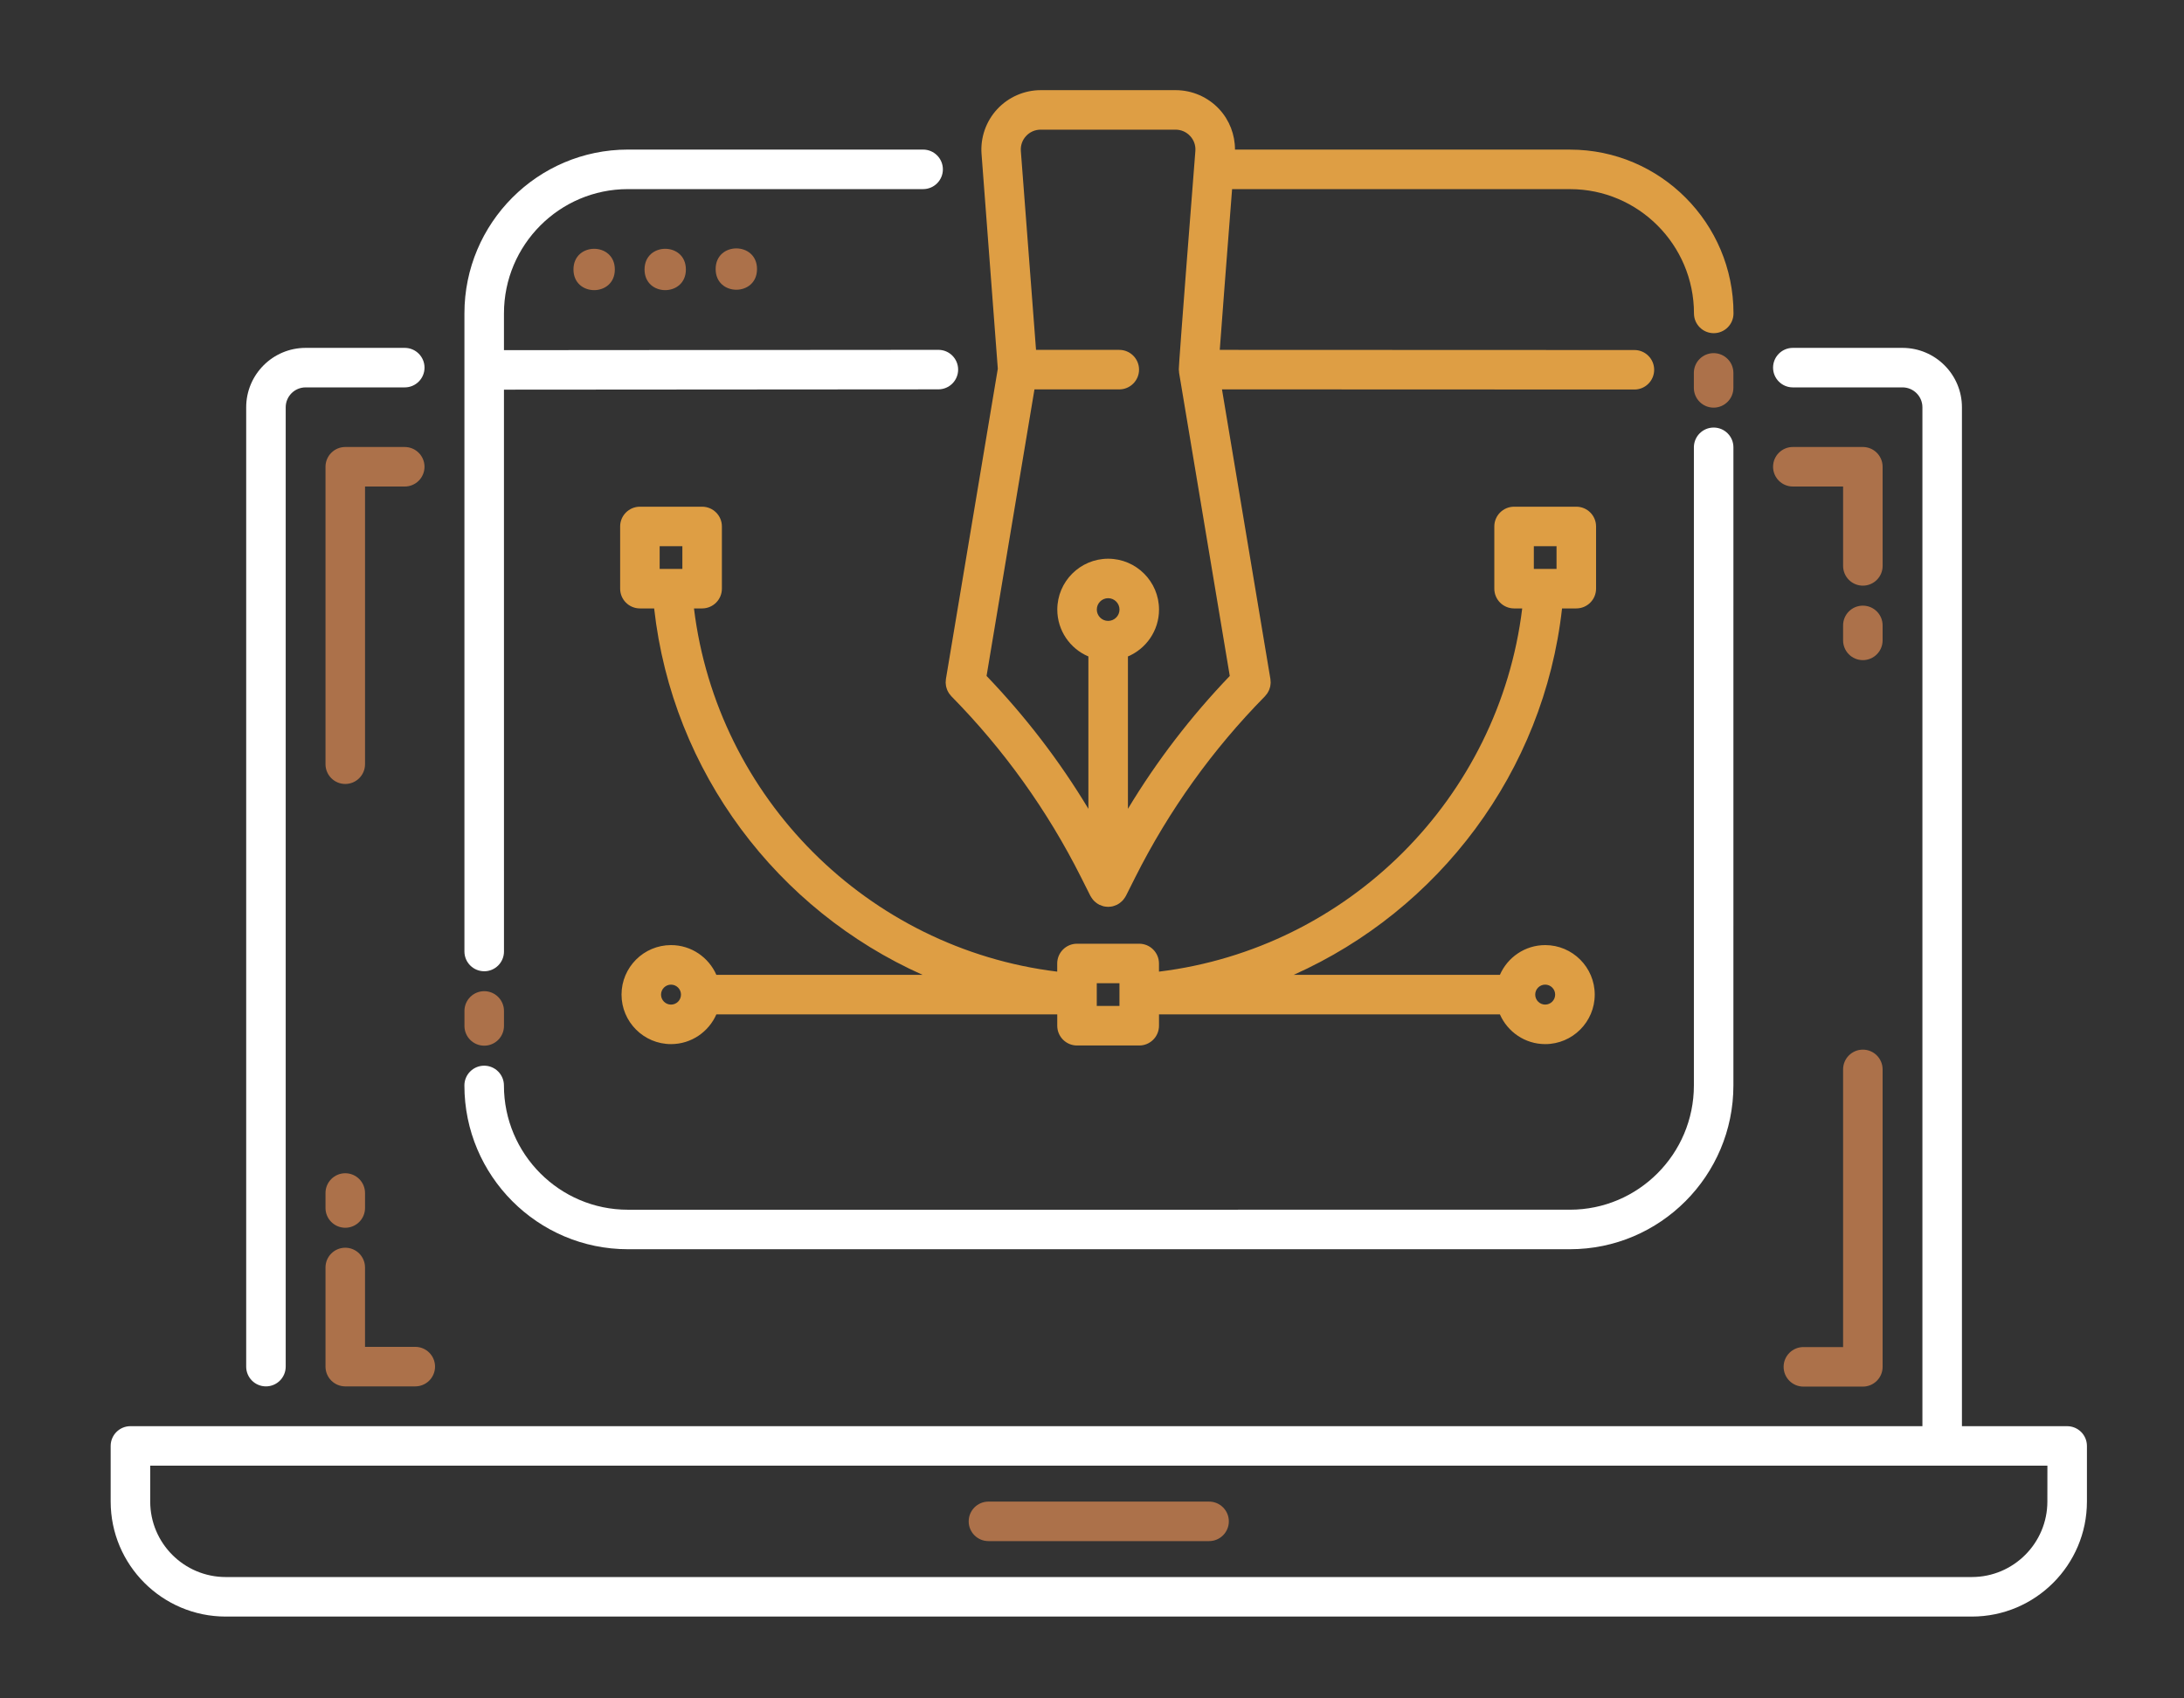 <?xml version="1.0" encoding="utf-8"?>
<!-- Generator: Adobe Illustrator 16.0.0, SVG Export Plug-In . SVG Version: 6.00 Build 0)  -->
<!DOCTYPE svg PUBLIC "-//W3C//DTD SVG 1.1//EN" "http://www.w3.org/Graphics/SVG/1.1/DTD/svg11.dtd">
<svg version="1.1" id="Calque_1" xmlns="http://www.w3.org/2000/svg" xmlns:xlink="http://www.w3.org/1999/xlink" x="0px" y="0px"
	 width="180px" height="140px" viewBox="0 0 180 140" enable-background="new 0 0 180 140" xml:space="preserve">
<rect x="0" y="0" width="180" height="140" fill="#333333" stroke="none"/>
<g>
	<path fill="#AC714A" d="M28.456,64.623c0.899,0,1.629-0.73,1.629-1.629V40.105h3.273c0.899,0,1.629-0.73,1.629-1.629
		c0-0.899-0.73-1.629-1.629-1.629h-4.902c-0.899,0-1.629,0.73-1.629,1.629v24.516C26.827,63.894,27.557,64.623,28.456,64.623
		L28.456,64.623z"/>
	<path fill="#AC714A" d="M153.531,86.523c-0.897,0-1.628,0.729-1.628,1.629v22.889h-3.273c-0.899,0-1.629,0.73-1.629,1.629
		c0,0.899,0.729,1.629,1.629,1.629h4.901c0.9,0,1.629-0.729,1.629-1.629V88.154C155.16,87.253,154.433,86.523,153.531,86.523
		L153.531,86.523z"/>
	<path fill="#AC714A" d="M155.16,38.475c0-0.899-0.729-1.629-1.629-1.629h-5.769c-0.9,0-1.63,0.73-1.63,1.629
		s0.729,1.629,1.63,1.629h4.142v6.544c0,0.898,0.73,1.628,1.629,1.628c0.899,0,1.629-0.73,1.629-1.628L155.16,38.475z"/>
	<path fill="#FFFFFF" d="M21.918,114.281c0.899,0,1.629-0.729,1.629-1.629V33.574c0-0.905,0.736-1.641,1.641-1.641h8.171
		c0.899,0,1.629-0.729,1.629-1.628s-0.73-1.629-1.629-1.629h-8.171c-2.702,0-4.898,2.197-4.898,4.898v79.079
		C20.29,113.552,21.018,114.281,21.918,114.281L21.918,114.281z"/>
	<path fill="#AC714A" d="M155.16,51.552c0-0.899-0.729-1.628-1.629-1.628c-0.898,0-1.628,0.729-1.628,1.628v1.234
		c0,0.899,0.729,1.629,1.628,1.629c0.9,0,1.629-0.73,1.629-1.629V51.552z"/>
	<path fill="#AC714A" d="M30.084,111.024v-6.544c0-0.899-0.729-1.629-1.628-1.629c-0.899,0-1.629,0.729-1.629,1.629v8.172
		c0,0.898,0.73,1.629,1.629,1.629h5.77c0.899,0,1.629-0.73,1.629-1.629c0-0.899-0.729-1.629-1.629-1.629L30.084,111.024z"/>
	<path fill="#AC714A" d="M26.827,99.576c0,0.898,0.73,1.629,1.629,1.629s1.629-0.73,1.629-1.629v-1.235
		c0-0.897-0.73-1.629-1.629-1.629s-1.629,0.731-1.629,1.629V99.576z"/>
	<path fill="#AC714A" d="M99.648,123.778H81.466c-0.899,0-1.629,0.73-1.629,1.629c0,0.899,0.73,1.628,1.629,1.628h18.183
		c0.899,0,1.629-0.729,1.629-1.628C101.277,124.509,100.549,123.778,99.648,123.778z"/>
	<path fill="#FFFFFF" d="M39.908,80.063c0.899,0,1.629-0.73,1.629-1.629L41.535,32.12l35.805-0.026
		c0.899-0.001,1.629-0.73,1.627-1.629c-0.001-0.899-0.73-1.627-1.628-1.627h-0.002l-35.802,0.026v-3.031
		c0-5.648,4.581-10.244,10.214-10.244h24.332c0.899,0,1.629-0.73,1.629-1.629s-0.73-1.629-1.629-1.629L51.748,12.33
		c-7.428,0-13.471,6.057-13.471,13.501v52.6c0.001,0.9,0.73,1.63,1.63,1.63L39.908,80.063z"/>
	<path fill="#AC714A" d="M141.232,29.11c-0.898,0-1.629,0.73-1.629,1.629v1.234c0,0.899,0.73,1.629,1.629,1.629
		c0.899,0,1.63-0.73,1.63-1.629v-1.234C142.862,29.838,142.132,29.11,141.232,29.11z"/>
	<path fill="#AC714A" d="M39.908,86.196c0.899,0,1.629-0.729,1.629-1.629v-1.234c0-0.898-0.73-1.629-1.629-1.629
		s-1.629,0.73-1.629,1.629v1.234C38.279,85.468,39.007,86.196,39.908,86.196z"/>
	<path fill="#FFFFFF" d="M51.746,102.975h77.646c7.428,0,13.471-6.057,13.471-13.501l0.001-52.601c0-0.899-0.729-1.629-1.629-1.629
		c-0.898,0-1.629,0.73-1.629,1.629v52.601c0,5.647-4.582,10.243-10.214,10.243l-77.646,0.002c-5.631,0-10.214-4.596-10.214-10.244
		c0-0.898-0.73-1.629-1.629-1.629s-1.629,0.73-1.629,1.629C38.276,96.92,44.319,102.975,51.746,102.975L51.746,102.975z"/>
	<path fill="#AC714A" d="M50.673,22.213c0,2.271-3.409,2.271-3.409,0C47.264,19.941,50.673,19.941,50.673,22.213"/>
	<path fill="#AC714A" d="M56.529,22.213c0,2.271-3.407,2.271-3.407,0C53.123,19.941,56.529,19.941,56.529,22.213"/>
	<path fill="#AC714A" d="M62.391,22.18c0,2.271-3.409,2.271-3.409,0C58.981,19.908,62.391,19.908,62.391,22.18"/>
	<path fill="#FFFFFF" d="M170.368,117.562h-8.67V33.574c0-2.701-2.197-4.898-4.898-4.898h-9.039c-0.899,0-1.629,0.73-1.629,1.629
		s0.729,1.628,1.629,1.628h9.039c0.905,0,1.641,0.736,1.641,1.641v83.987H10.75c-0.899,0-1.629,0.729-1.629,1.629v4.584
		c0,5.228,4.253,9.481,9.481,9.481h143.916c5.229,0,9.482-4.252,9.482-9.481v-4.584
		C171.999,118.289,171.268,117.562,170.368,117.562L170.368,117.562z M168.739,123.772c0,3.431-2.792,6.225-6.223,6.225H18.604
		c-3.432,0-6.224-2.791-6.224-6.225v-2.955h156.362L168.739,123.772z"/>
	<path fill="#DE9E44" d="M128.74,50.153h1.175c0.899,0,1.629-0.73,1.629-1.629v-5.128c0-0.898-0.729-1.628-1.629-1.628h-5.128
		c-0.899,0-1.629,0.73-1.629,1.628v5.128c0,0.899,0.729,1.629,1.629,1.629h0.67c-1.908,15.621-14.317,28.032-29.937,29.94v-0.672
		c0-0.898-0.73-1.629-1.629-1.629h-5.129c-0.898,0-1.629,0.73-1.629,1.629v0.672c-15.617-1.908-28.03-14.321-29.937-29.94h0.672
		c0.899,0,1.629-0.73,1.629-1.629v-5.128c0-0.898-0.73-1.628-1.629-1.628h-5.128c-0.899,0-1.629,0.73-1.629,1.628v5.128
		c0,0.899,0.73,1.629,1.629,1.629h1.174c1.504,13.507,10.179,24.875,22.122,30.204H59.041c-0.631-1.439-2.066-2.452-3.736-2.452
		c-2.25,0-4.08,1.83-4.08,4.082c0,2.249,1.831,4.08,4.08,4.08c1.67,0,3.105-1.012,3.736-2.451h28.095v0.936
		c0,0.899,0.73,1.629,1.629,1.629h5.128c0.899,0,1.629-0.729,1.629-1.629v-0.936h28.096c0.631,1.439,2.066,2.451,3.735,2.451
		c2.25,0,4.081-1.831,4.081-4.08c0-2.25-1.831-4.082-4.081-4.082c-1.67,0-3.105,1.011-3.735,2.452h-16.996
		C118.561,75.025,127.237,63.66,128.74,50.153L128.74,50.153z M126.415,45.025h1.871v1.87h-1.871V45.025z M54.368,45.025h1.871v1.87
		h-1.871V45.025z M92.263,81.05v1.872h-1.87V81.05H92.263z M55.303,82.81c-0.453,0-0.822-0.369-0.822-0.822s0.37-0.823,0.822-0.823
		c0.453,0,0.822,0.369,0.822,0.823C56.126,82.44,55.757,82.81,55.303,82.81z M127.351,81.164c0.453,0,0.821,0.369,0.821,0.823
		c0,0.453-0.368,0.822-0.821,0.822c-0.454,0-0.822-0.369-0.822-0.822C126.528,81.533,126.896,81.164,127.351,81.164z"/>
	<path fill="#DE9E44" d="M82.237,30.394l-4.278,25.585c-0.007,0.037-0.002,0.072-0.007,0.109c-0.006,0.061-0.013,0.122-0.013,0.183
		c0.002,0.053,0.008,0.102,0.015,0.153c0.005,0.054,0.01,0.107,0.021,0.159s0.027,0.101,0.044,0.152
		c0.016,0.051,0.032,0.101,0.051,0.15c0.021,0.048,0.046,0.094,0.072,0.141c0.026,0.047,0.048,0.093,0.08,0.136
		c0.034,0.048,0.072,0.094,0.112,0.138c0.026,0.03,0.044,0.061,0.071,0.089c4.326,4.394,7.924,9.416,10.692,14.924l0.775,1.543
		c0.005,0.009,0.011,0.014,0.017,0.021c0.018,0.033,0.036,0.065,0.057,0.098c0.027,0.044,0.056,0.086,0.089,0.127
		c0.027,0.037,0.056,0.073,0.087,0.107c0.013,0.013,0.022,0.027,0.035,0.039c0.03,0.031,0.063,0.058,0.094,0.086
		c0.038,0.034,0.076,0.068,0.119,0.098c0.03,0.021,0.06,0.045,0.092,0.064c0.024,0.014,0.049,0.027,0.073,0.041
		c0.021,0.013,0.042,0.029,0.063,0.041c0.014,0.008,0.027,0.009,0.042,0.014c0.062,0.03,0.126,0.053,0.192,0.074
		c0.03,0.01,0.06,0.021,0.091,0.03c0.019,0.004,0.037,0.011,0.057,0.016c0.104,0.021,0.208,0.034,0.316,0.036
		c0.011,0,0.021,0.005,0.035,0.005h0.001h0.002c0.011,0,0.022-0.005,0.035-0.005c0.108-0.002,0.213-0.014,0.315-0.036
		c0.018-0.005,0.037-0.01,0.057-0.016c0.031-0.009,0.06-0.021,0.091-0.03c0.065-0.021,0.131-0.044,0.193-0.074
		c0.013-0.006,0.026-0.008,0.041-0.014c0.022-0.012,0.042-0.027,0.064-0.041c0.024-0.014,0.048-0.025,0.072-0.041
		c0.03-0.02,0.063-0.041,0.092-0.064c0.042-0.031,0.081-0.063,0.119-0.098c0.032-0.027,0.064-0.054,0.094-0.086
		c0.013-0.012,0.024-0.025,0.036-0.039c0.031-0.035,0.059-0.07,0.086-0.107c0.032-0.041,0.062-0.083,0.09-0.127
		c0.02-0.032,0.04-0.064,0.057-0.098c0.005-0.009,0.012-0.015,0.016-0.021l0.775-1.543c2.77-5.509,6.368-10.531,10.693-14.924
		c0.026-0.027,0.047-0.06,0.07-0.089c0.04-0.045,0.078-0.09,0.112-0.138c0.03-0.043,0.054-0.091,0.079-0.136
		c0.026-0.047,0.052-0.092,0.072-0.141c0.021-0.048,0.036-0.099,0.052-0.15s0.032-0.1,0.044-0.152s0.016-0.106,0.021-0.159
		c0.007-0.051,0.013-0.102,0.015-0.153c0.002-0.063-0.005-0.122-0.013-0.183c-0.003-0.037-0.002-0.073-0.007-0.109l-3.992-23.883
		l33.989,0.013h0.001c0.899,0,1.629-0.729,1.629-1.627c0-0.9-0.729-1.629-1.627-1.629l-34.175-0.013
		c0.169-2.309,0.522-6.917,1.016-13.249h27.854c5.631,0,10.213,4.596,10.213,10.244c0,0.898,0.73,1.629,1.629,1.629
		c0.899,0,1.629-0.73,1.629-1.629c0-7.445-6.043-13.502-13.47-13.502h-27.616c0.003-1.227-0.456-2.424-1.294-3.33
		c-0.925-1-2.237-1.572-3.599-1.572H85.78c-1.359,0-2.669,0.572-3.593,1.569s-1.395,2.346-1.29,3.701L82.237,30.394z M90.396,50.246
		c0-0.516,0.418-0.936,0.934-0.936s0.936,0.42,0.936,0.936s-0.42,0.936-0.936,0.936S90.396,50.761,90.396,50.246z M84.567,11.213
		c0.313-0.339,0.742-0.525,1.203-0.525h11.113c0.464,0,0.893,0.186,1.207,0.527c0.313,0.336,0.464,0.775,0.429,1.234
		c-1.239,15.821-1.353,17.639-1.362,17.957v0.004c-0.001,0.027-0.001,0.045-0.001,0.058v0.002c0,0.046,0.009,0.091,0.014,0.136
		c0.005,0.044,0.002,0.086,0.009,0.132l4.176,24.981c-3.198,3.339-6.015,7.003-8.394,10.953v-12.56
		c1.505-0.637,2.563-2.129,2.563-3.863c0-2.312-1.882-4.193-4.192-4.193s-4.192,1.881-4.192,4.193c0,1.734,1.058,3.227,2.563,3.863
		v12.56c-2.378-3.95-5.192-7.614-8.393-10.953l3.948-23.621h6.989c0.899,0,1.63-0.729,1.63-1.628s-0.73-1.629-1.63-1.629h-6.86
		l-1.251-16.386C84.101,11.992,84.253,11.551,84.567,11.213L84.567,11.213z"/>
</g>
</svg>
